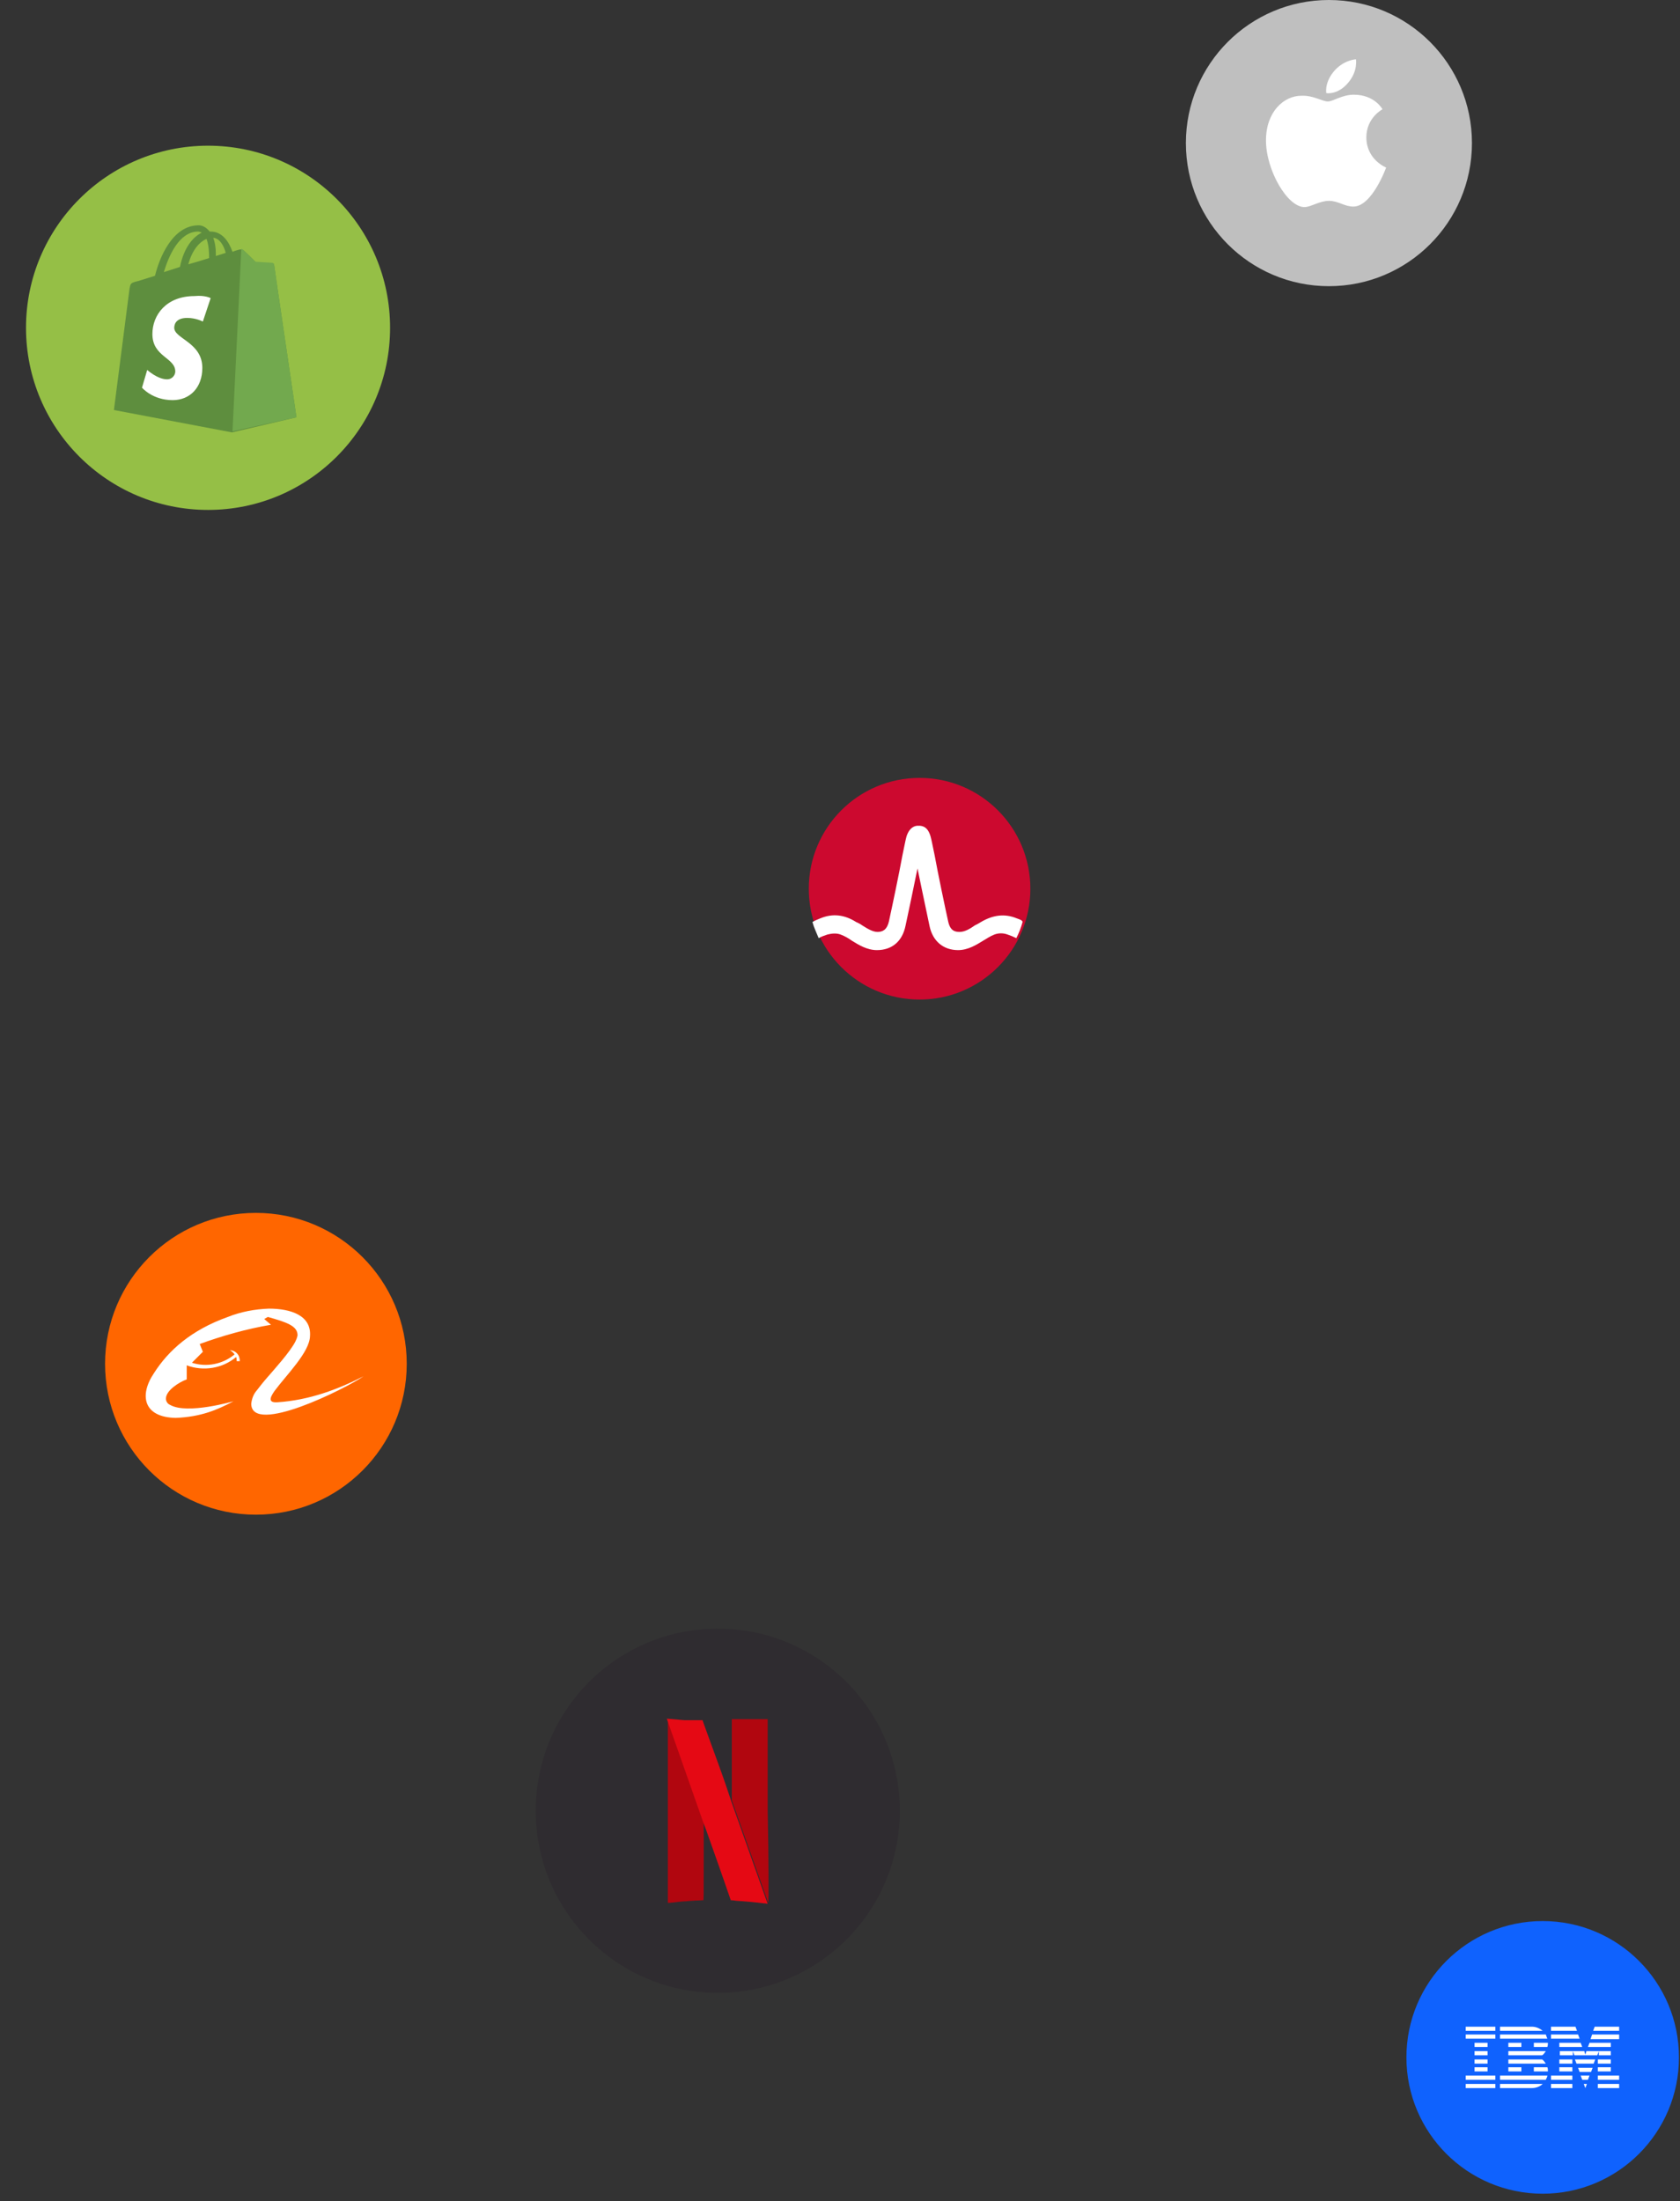<?xml version="1.0" encoding="utf-8"?>
<!-- Generator: Adobe Illustrator 25.0.1, SVG Export Plug-In . SVG Version: 6.00 Build 0)  -->
<svg version="1.1" id="Layer_1" xmlns="http://www.w3.org/2000/svg" xmlns:xlink="http://www.w3.org/1999/xlink" x="0px" y="0px"
	 viewBox="0 0 323 423" style="enable-background:new 0 0 323 423;" xml:space="preserve">
<rect x="0" y="0" width="323" height="423" fill="#333333" stroke="none"/>
<style type="text/css">
	.st0{fill:#2F2C30;}
	.st1{fill:#FF6600;}
	.st2{fill:#95BF46;}
	.st3{fill:#5E8E3E;}
	.st4{fill:#72A94E;}
	.st5{fill:#FFFFFF;}
	.st6{fill:#BFBFBF;}
	.st7{clip-path:url(#SVGID_2_);fill-rule:evenodd;clip-rule:evenodd;fill:#999999;}
	.st8{fill-rule:evenodd;clip-rule:evenodd;fill:#FFFFFF;}
	.st9{fill:#B1060F;}
	.st10{fill:#E50914;}
	.st11{fill:#0F62FE;}
	.st12{fill:#CC092F;}
</style>
<circle class="st0" cx="138" cy="348" r="35"/>
<circle class="st1" cx="49.2" cy="262.1" r="29"/>
<g>
	<circle class="st2" cx="40" cy="63" r="35"/>
</g>
<path class="st3" d="M52.7,50.9c0-0.2-0.2-0.3-0.3-0.3c-0.1,0-3.2-0.2-3.2-0.2s-2.1-2.1-2.4-2.3c-0.2-0.2-0.7-0.2-0.9-0.1
	c0,0-0.5,0.1-1.2,0.4c-0.7-2-2-3.9-4.2-3.9c-0.1,0-0.1,0-0.2,0c-0.6-0.8-1.4-1.2-2.1-1.2c-5.1,0-7.6,6.4-8.4,9.7
	c-2,0.6-3.4,1.1-3.6,1.1c-1.1,0.3-1.1,0.4-1.3,1.4c-0.1,0.8-3,23.3-3,23.3l22.7,4.3L57,80.2C57,80.2,52.7,51.1,52.7,50.9z
	 M43.4,48.6l-1.9,0.6c0-0.1,0-0.3,0-0.4c0-1.3-0.2-2.3-0.5-3.1C42.2,45.8,43,47.1,43.4,48.6z M39.7,45.9c0.3,0.8,0.5,1.9,0.5,3.5
	c0,0.1,0,0.1,0,0.2c-1.2,0.4-2.6,0.8-4,1.2C37,47.9,38.4,46.5,39.7,45.9z M38.1,44.5c0.2,0,0.4,0.1,0.7,0.2
	c-1.6,0.8-3.4,2.7-4.2,6.6l-3.1,1C32.4,49.3,34.4,44.5,38.1,44.5z"/>
<path class="st4" d="M52.3,50.5c-0.1,0-3.2-0.2-3.2-0.2S47,48.2,46.7,48c-0.1-0.1-0.2-0.1-0.3-0.2l-1.7,35.1L57,80.2
	c0,0-4.3-29.2-4.3-29.4C52.6,50.7,52.5,50.5,52.3,50.5z"/>
<path class="st5" d="M40.5,57.3L39,61.8c0,0-1.3-0.7-3-0.7c-2.4,0-2.5,1.5-2.5,1.9c0,2.1,5.4,2.8,5.4,7.7c0,3.8-2.4,6.2-5.7,6.2
	c-3.9,0-5.9-2.4-5.9-2.4l1-3.4c0,0,2,1.8,3.8,1.8c1.1,0,1.6-0.9,1.6-1.5c0-2.7-4.4-2.8-4.4-7.2c0-3.7,2.7-7.3,8.1-7.3
	C39.5,56.7,40.5,57.3,40.5,57.3z"/>
<circle class="st6" cx="255.5" cy="27.5" r="27.5"/>
<g>
	<defs>
		<rect id="SVGID_1_" x="241" y="13" width="30" height="30"/>
	</defs>
	<clipPath id="SVGID_2_">
		<use xlink:href="#SVGID_1_"  style="overflow:visible;"/>
	</clipPath>
	<path class="st7" d="M251.9,100.1c1.6-2.1,3.8-2.1,3.8-2.1s0.3,2-1.3,3.9c-1.7,2-3.6,1.7-3.6,1.7S250.5,102,251.9,100.1z"/>
	<path class="st7" d="M251,104.9c0.8,0,2.3-1.1,4.3-1.1c3.4,0,4.7,2.4,4.7,2.4s-2.6,1.3-2.6,4.6c0,3.7,3.3,4.9,3.3,4.9
		s-2.3,6.4-5.4,6.4c-1.4,0-2.5-1-4-1c-1.5,0-3,1-4,1c-2.8,0-6.4-6.1-6.4-11c0-4.8,3-7.3,5.8-7.3C248.7,103.9,250.1,104.9,251,104.9z
		"/>
</g>
<path class="st8" d="M256.3,13.9c1.9-2.4,4.4-2.5,4.4-2.5s0.4,2.3-1.5,4.5c-2,2.4-4.2,2-4.2,2S254.6,16.1,256.3,13.9z"/>
<path class="st8" d="M255.3,19.5c1,0,2.7-1.3,5-1.3c4,0,5.5,2.8,5.5,2.8s-3.1,1.6-3.1,5.4c0,4.3,3.8,5.8,3.8,5.8s-2.7,7.5-6.3,7.5
	c-1.7,0-2.9-1.1-4.7-1.1c-1.8,0-3.5,1.2-4.7,1.2c-3.3,0-7.4-7.1-7.4-12.8c0-5.6,3.5-8.6,6.8-8.6C252.5,18.3,254.2,19.5,255.3,19.5z"
	/>
<path class="st5" d="M53.3,269.5c-1.7,0.1-1.5-0.8-0.5-2.2c2.3-3.1,6.7-7.4,6.8-10.5c0.3-4-3.7-5.3-7.9-5.3
	c-2.7,0.1-5.4,0.6-7.9,1.6c-7,2.5-11.4,6.4-14.2,10.8c-2.9,4.3-2,8.5,4.2,8.6c4.8-0.2,7.9-1.5,11.1-3.2c0,0-8.9,2.6-12.2,0.7
	c-0.5-0.2-0.8-0.7-0.8-1.2c0-1.6,2.6-3.2,4-3.7v-2.7c3.2,1.2,6.9,0.6,9.5-1.6c0.1,0.3,0.1,0.5,0.1,0.8h0.6c0-0.4-0.1-0.9-0.3-1.2
	c-0.4-0.6-1-0.9-1.6-0.9c0.4,0.2,0.7,0.5,0.9,0.8c-2.3,1.9-5.4,2.5-8.2,1.6l2.1-2.1l-0.6-1.5c4.4-1.6,9-2.9,13.7-3.7l-1.3-1.1
	l0.7-0.4c3.5,1,5.8,1.7,5.7,3.6c-0.1,0.4-0.2,0.7-0.4,1.1c-1,2-4.1,5.4-5.3,6.8c-0.8,0.9-1.5,1.8-2.2,2.7c-0.6,0.7-0.9,1.6-1,2.5
	c0.1,6.1,18.1-2.9,21.6-5.3C65,267,59.5,269.1,53.3,269.5z"/>
<g>
	<path class="st9" d="M147.7,365.7C147.7,365.7,147.7,365.7,147.7,365.7C147.7,365.7,147.7,365.7,147.7,365.7l-7-19.7l0-7.8l0-7.8
		h6.9l0,17.7C147.8,357.7,147.8,365.7,147.7,365.7z"/>
	<path class="st9" d="M135.3,350.2L135.3,350.2l0,7.5c0,7.1,0,7.5-0.1,7.5c-0.3,0-2.6,0.1-3.3,0.2c-0.5,0-1.5,0.1-2.2,0.2
		c-0.7,0.1-1.3,0.1-1.3,0.1c0,0,0-8,0-17.7v-17.7L135.3,350.2L135.3,350.2z"/>
	<path id="path5721" class="st10" d="M128.2,330.3l7,19.9v0l0.6,1.6c3.1,8.7,4.7,13.4,4.7,13.4c0,0,0.5,0,1,0.1
		c1.7,0.1,3.8,0.3,5.4,0.5c0.4,0,0.7,0.1,0.7,0.1l-7-19.7v0l-0.6-1.8c-0.6-1.8-1-3-3.6-10.1c-0.7-1.9-1.3-3.6-1.3-3.6l0-0.1h-3.5
		L128.2,330.3L128.2,330.3z"/>
</g>
<circle class="st11" cx="296.6" cy="395.4" r="26.2"/>
<path class="st5" d="M281.8,400.5h5.7v0.8h-5.7V400.5z M281.8,398.9h5.7v0.8h-5.7V398.9z M283.5,397.3h2.5v0.8h-2.5V397.3z
	 M283.5,395.8h2.5v0.8h-2.5V395.8z M283.5,394.2h2.5v0.8h-2.5V394.2z M283.5,392.6h2.5v0.8h-2.5V392.6z M281.8,391h5.7v0.8h-5.7V391
	z M281.8,389.5h5.7v0.8h-5.7V389.5z M288.4,399.7h8.8c0.1-0.3,0.3-0.5,0.3-0.8h-9.1V399.7z M296.5,395.8H290v0.8h7.2
	C297,396.3,296.8,396,296.5,395.8z M290,394.2v0.8h6.5c0.3-0.2,0.5-0.5,0.7-0.8H290z M297.2,391h-8.8v0.8h9.1
	C297.4,391.6,297.3,391.3,297.2,391z M294.5,389.5h-6.1v0.8h8.2C296,389.8,295.3,389.5,294.5,389.5z M290,392.6h2.5v0.8H290V392.6z
	 M294.9,393.4h2.6c0.1-0.3,0.1-0.5,0.1-0.8h-2.7V393.4z M290,397.3h2.5v0.8H290V397.3z M294.9,397.3v0.8h2.7c0-0.3,0-0.6-0.1-0.8
	H294.9z M288.4,401.3l6.1,0c0.8,0,1.6-0.3,2.1-0.8h-8.2V401.3z M298.2,400.5h4.1v0.8h-4.1V400.5z M298.2,398.9h4.1v0.8h-4.1V398.9z
	 M299.8,397.3h2.5v0.8h-2.5V397.3z M299.8,395.8h2.5v0.8h-2.5V395.8z M303.4,391h-5.2v0.8h5.5L303.4,391z M302.9,389.5h-4.7v0.8h5
	L302.9,389.5z M307.2,400.5h4.1v0.8h-4.1V400.5z M307.2,398.9h4.1v0.8h-4.1V398.9z M307.2,397.3h2.5v0.8h-2.5V397.3z M307.2,395.8
	h2.5v0.8h-2.5V395.8z M307.2,395h2.5v-0.8H305l-0.2,0.7l-0.2-0.7h-4.7v0.8h2.5v-0.8l0.3,0.8h4.4l0.3-0.8V395z M309.7,392.6h-4.1
	l-0.3,0.8h4.4V392.6z M306.6,389.5l-0.3,0.8h5v-0.8H306.6z M304.8,401.3l0.3-0.8h-0.6L304.8,401.3z M304.2,399.7h1.1l0.3-0.8h-1.7
	L304.2,399.7z M303.7,398.2h2.2l0.3-0.8h-2.8L303.7,398.2z M303.1,396.6h3.3l0.3-0.8h-3.9L303.1,396.6z M299.8,393.4h4.4l-0.3-0.8
	h-4.1V393.4z M305.8,391.9h5.5V391h-5.2L305.8,391.9z"/>
<g>
	<ellipse class="st12" cx="176.8" cy="170.8" rx="21.3" ry="21.3"/>
	<path class="st5" d="M195.5,176.5c-2.4-1-4.7-0.6-6.9,0.7c0,0-0.8,0.5-1.1,0.6c-1,0.7-2,1.3-3,1.3c-0.9,0-1.8-0.2-2.2-2
		c-0.6-2.7-2-9.4-2.6-12.7c-0.4-1.9-0.6-3-0.8-3.7c-0.4-1.3-1-1.9-2-2c0,0-0.1,0-0.3,0c-0.1,0-0.3,0-0.3,0c-0.9,0.1-1.6,0.8-2,2
		c-0.2,0.7-0.4,1.8-0.8,3.7c-0.6,3.3-2,10-2.6,12.7c-0.4,1.7-1.3,2-2.2,2c-0.9,0-1.9-0.6-3-1.3c-0.2-0.2-1.1-0.6-1.1-0.6
		c-2.2-1.4-4.5-1.7-6.9-0.7c-0.5,0.2-1,0.4-1.5,0.7c0.3,1.1,0.8,2.1,1.2,3.1c0.5-0.3,1.1-0.5,1.7-0.7c0.8-0.2,1.7-0.3,2.5,0
		c0.8,0.3,1.5,0.7,2.2,1.2c1.3,0.8,2.9,1.8,4.8,1.8c2.9,0,4.9-1.7,5.5-4.7c0.5-2.3,1.6-7.5,2.3-11c0,0,1.8,8.7,2.3,11
		c0.6,3,2.7,4.7,5.5,4.7c1.9,0,3.5-1,4.8-1.8c0.7-0.4,1.4-0.9,2.2-1.2c0.8-0.3,1.7-0.3,2.5,0c0.6,0.2,1.1,0.4,1.7,0.7
		c0.5-1,0.9-2,1.2-3.1C196.6,176.9,196.1,176.7,195.5,176.5"/>
</g>
</svg>
